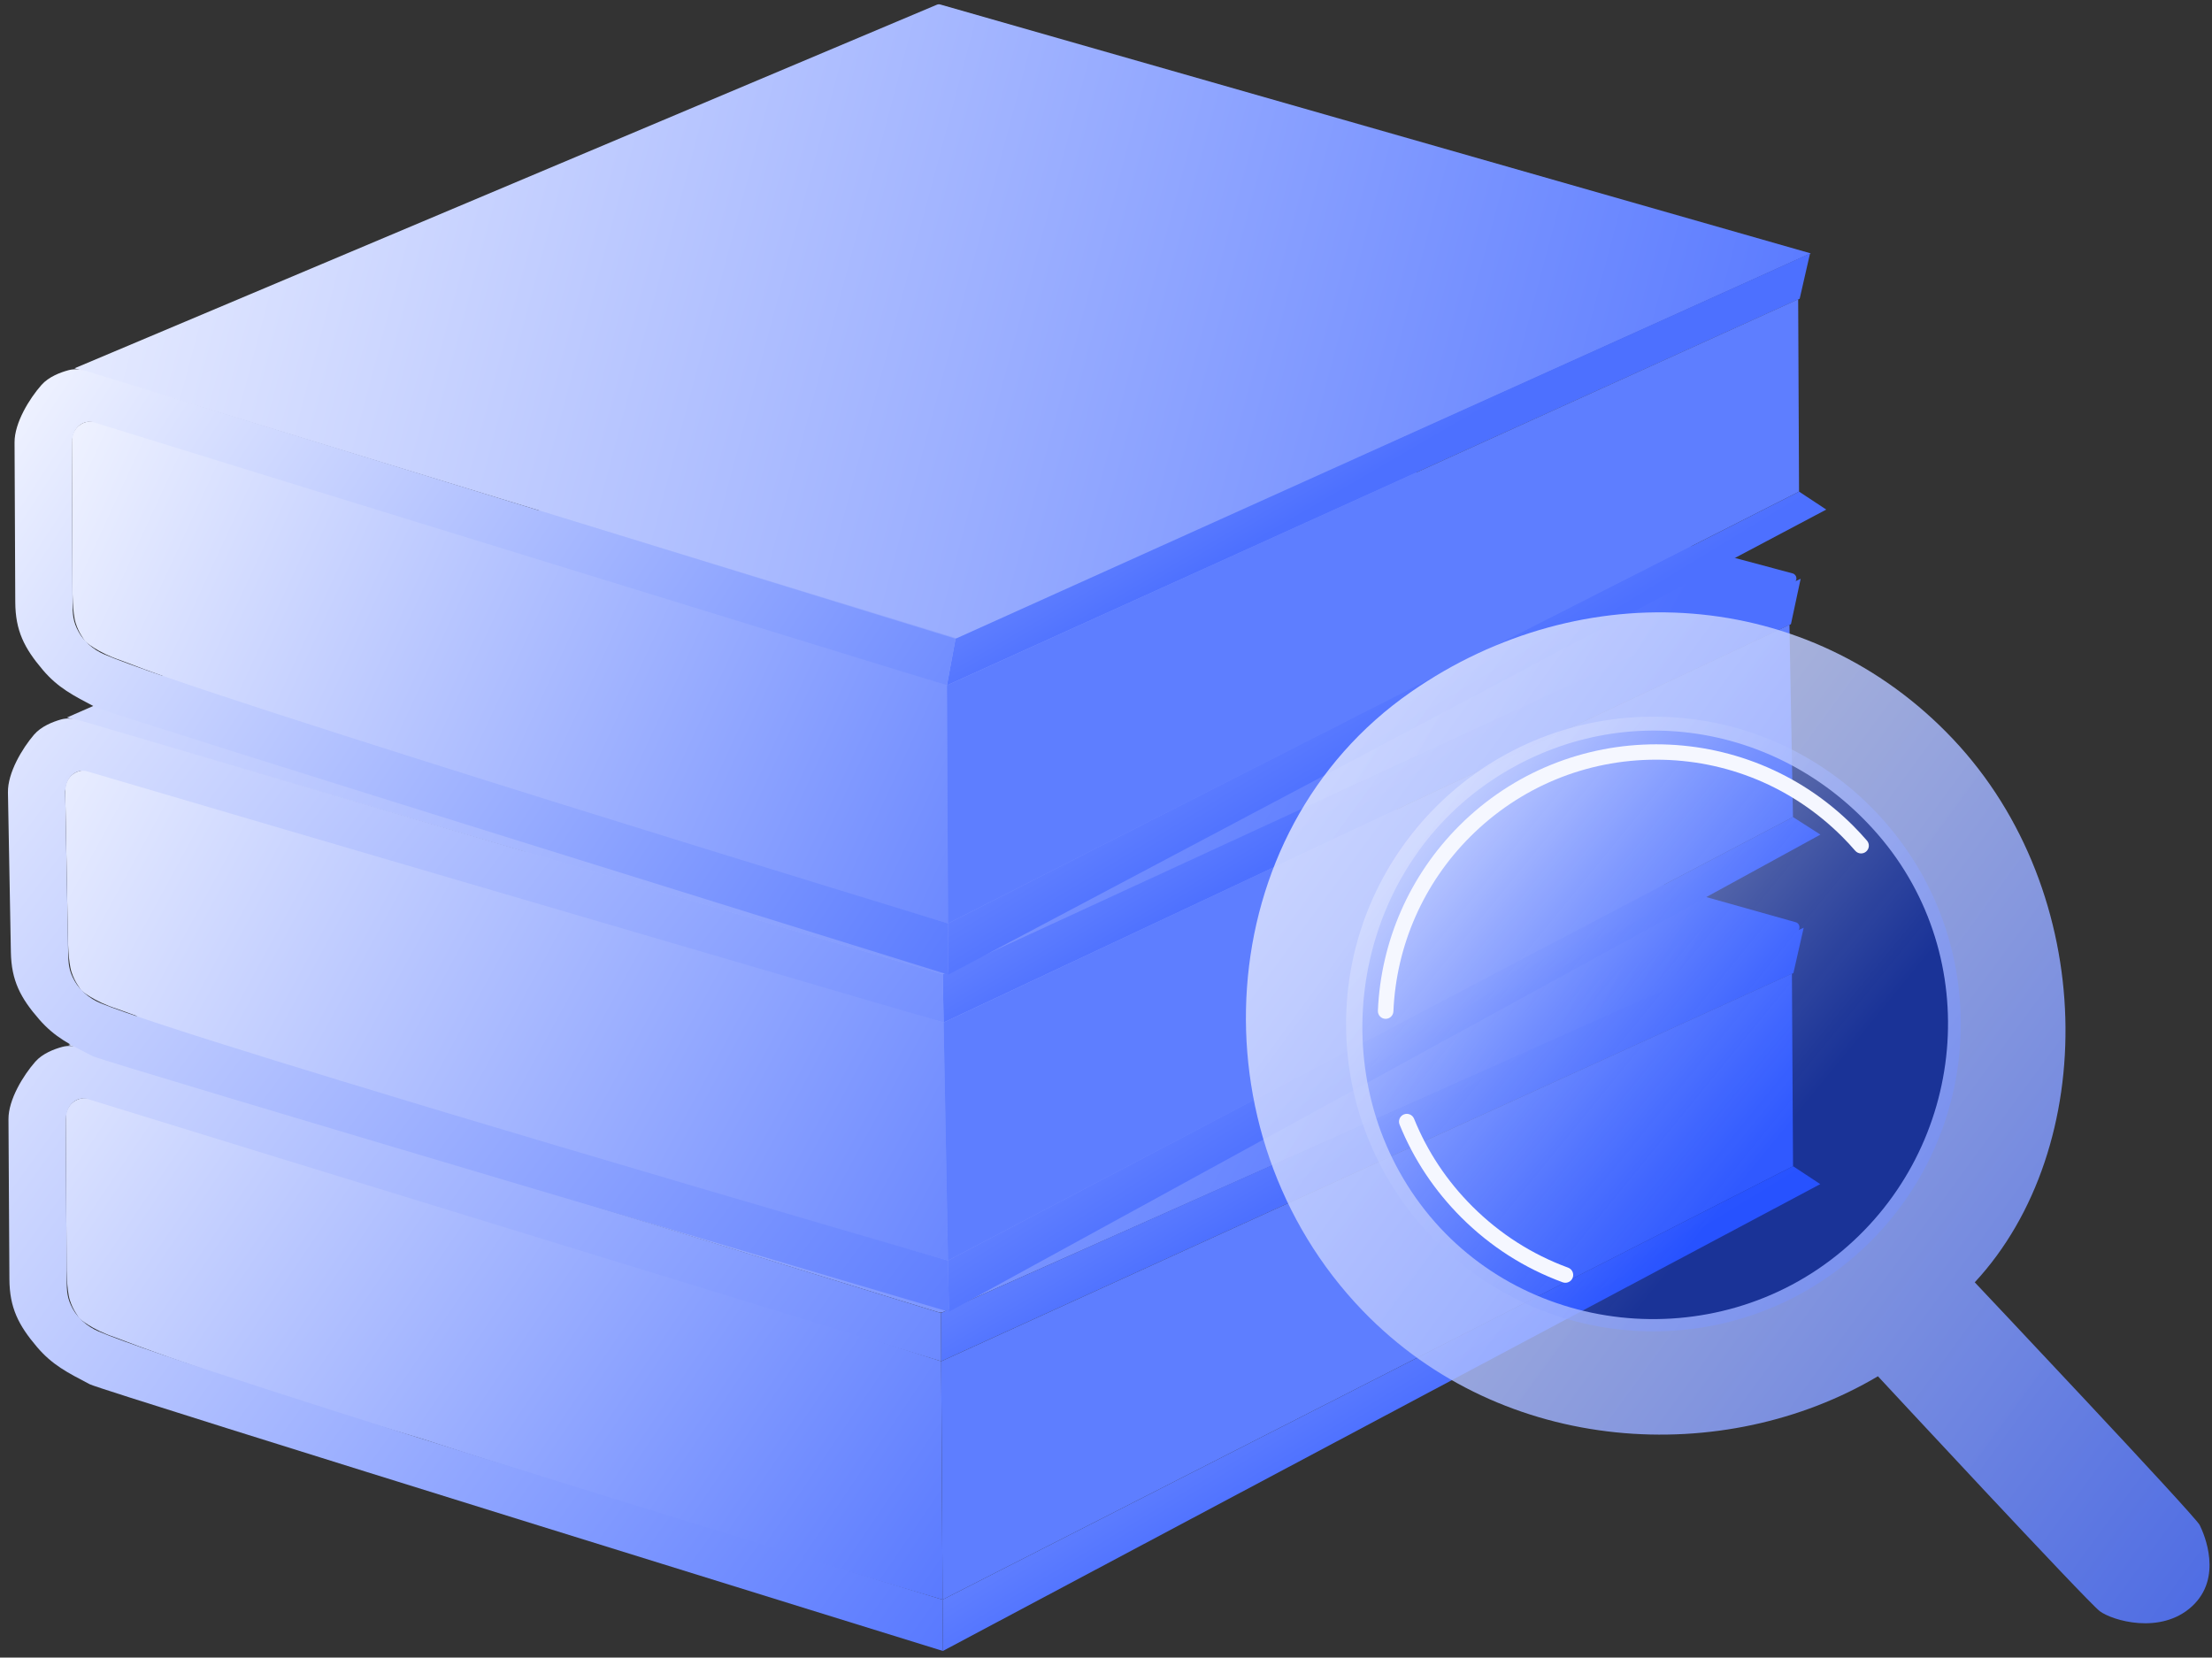 <?xml version="1.0" encoding="UTF-8"?> <svg xmlns="http://www.w3.org/2000/svg" width="419" height="314" viewBox="0 0 419 314" fill="none"><rect x="0" y="0" width="419" height="314" fill="#333333" stroke="none"/><path d="M340.27 176.576C341.125 176.195 341.036 174.953 340.135 174.7L176.858 128.733C176.639 128.671 176.406 128.686 176.197 128.775L12.94 197.954L177.873 248.615C178.104 248.686 178.353 248.671 178.574 248.572L340.27 176.576Z" fill="url(#paint0_linear_2084_18039)"></path><path d="M178.549 303.03L178.286 257.87L99.066 232.607L56.172 219.709L34.725 213.26L17.09 208.165C14.759 207.492 12.436 209.249 12.45 211.675L12.485 217.678L12.554 229.11L12.618 239.972C12.618 239.972 12.605 244.303 13.222 246.256C13.839 248.21 14.666 249.106 14.955 249.676C14.991 249.748 17.311 251.846 21.827 253.352C32.7 257.576 55.01 265.163 79.602 272.452C127.078 287.895 178.549 303.03 178.549 303.03Z" fill="url(#paint1_linear_2084_18039)"></path><path d="M178.284 257.872L178.231 248.726L341.658 175.743L339.71 184.329L178.284 257.872Z" fill="url(#paint2_linear_2084_18039)"></path><path d="M339.426 184.437L339.638 220.919L178.548 303.035L178.284 257.875L339.426 184.437Z" fill="#5E7EFF"></path><path d="M339.639 220.914L178.548 303.03L178.604 312.748L344.797 224.314L339.639 220.914Z" fill="url(#paint3_linear_2084_18039)"></path><path d="M178.606 312.75L178.549 303.032C178.549 303.032 37.282 260.118 18.682 252.222C16.5 251.296 14.749 249.673 13.803 247.964C12.702 245.972 12.643 244.691 12.629 242.254L12.452 211.957C12.451 211.715 12.54 211.263 12.67 210.741C13.127 208.892 14.893 207.658 16.712 208.223C44.737 216.921 178.286 257.872 178.286 257.872L178.232 248.726L15.173 198.464C14.078 198.127 12.919 198.013 11.813 198.311C10.279 198.725 8.056 199.56 6.68 201.129C4.412 203.714 1.583 208.304 1.605 212.02C1.627 215.736 1.719 231.456 1.782 242.317C1.813 247.727 3.493 251.029 6.994 255.149C9.9 258.569 12.776 260.015 17.027 262.237C19.318 263.434 178.606 312.75 178.606 312.75Z" fill="url(#paint4_linear_2084_18039)"></path><path d="M339.701 110.49C340.552 110.099 340.447 108.858 339.542 108.616L175.709 64.753C175.49 64.694 175.257 64.712 175.049 64.803L12.666 135.926L178.219 184.457C178.45 184.525 178.698 184.507 178.918 184.406L339.701 110.49Z" fill="url(#paint5_linear_2084_18039)"></path><path d="M179.573 238.788L178.747 193.693L99.219 169.455L56.167 157.111L34.642 150.938L16.939 146.069C14.602 145.426 12.304 147.211 12.349 149.634L12.458 155.627L12.67 167.043L12.869 177.889C12.869 177.889 12.91 182.214 13.552 184.157C14.193 186.101 15.031 186.985 15.327 187.551C15.364 187.622 17.709 189.689 22.244 191.136C33.168 195.218 55.571 202.516 80.252 209.487C127.917 224.317 179.573 238.788 179.573 238.788Z" fill="url(#paint6_linear_2084_18039)"></path><path d="M178.745 193.695L178.577 184.562L341.083 109.639L339.242 118.237L178.745 193.695Z" fill="url(#paint7_linear_2084_18039)"></path><path d="M338.96 118.347L339.627 154.777L179.572 238.792L178.746 193.698L338.96 118.347Z" fill="#5E7EFF"></path><path d="M339.624 154.773L179.569 238.788L179.747 248.492L344.824 158.104L339.624 154.773Z" fill="url(#paint8_linear_2084_18039)"></path><path d="M179.748 248.494L179.57 238.79C179.57 238.79 37.779 197.699 19.082 190.047C16.889 189.149 15.118 187.551 14.151 185.855C13.025 183.88 12.95 182.602 12.906 180.168L12.351 149.915C12.347 149.674 12.431 149.223 12.553 148.702C12.988 146.847 14.738 145.591 16.565 146.133C44.696 154.469 178.744 193.696 178.744 193.696L178.577 184.563L14.902 136.406C13.805 136.083 12.646 135.984 11.545 136.296C10.015 136.728 7.802 137.589 6.445 139.174C4.209 141.784 1.438 146.402 1.506 150.113C1.574 153.824 1.862 169.521 2.06 180.366C2.159 185.768 3.88 189.045 7.432 193.116C10.38 196.495 13.274 197.903 17.552 200.068C19.858 201.236 179.748 248.494 179.748 248.494Z" fill="url(#paint9_linear_2084_18039)"></path><path d="M343 48.001L178.12 0.856C177.9 0.793 177.666 0.807 177.456 0.896L14.11 69.771L181.139 120.89C181.372 120.961 181.622 120.945 181.844 120.845L343 48.001Z" fill="url(#paint10_linear_2084_18039)"></path><path d="M179.581 174.926L179.377 129.825L100.191 104.492L57.313 91.555L35.875 85.086L18.241 79.973C15.913 79.298 13.591 81.051 13.602 83.474L13.629 89.469L13.683 100.887L13.732 111.734C13.732 111.734 13.714 116.059 14.329 118.011C14.943 119.963 15.769 120.859 16.057 121.429C16.093 121.5 18.41 123.599 22.924 125.109C33.791 129.342 56.091 136.948 80.673 144.259C128.129 159.744 179.581 174.926 179.581 174.926Z" fill="url(#paint11_linear_2084_18039)"></path><path d="M179.374 129.827L181 121L342.857 48.018L340.897 56.59L179.374 129.827Z" fill="url(#paint12_linear_2084_18039)"></path><path d="M340.612 56.696L340.777 93.132L179.578 174.93L179.374 129.829L340.612 56.696Z" fill="#5E7EFF"></path><path d="M340.778 93.128L179.58 174.927L179.623 184.632L345.932 96.53L340.778 93.128Z" fill="url(#paint13_linear_2084_18039)"></path><path d="M179.625 184.633L179.581 174.928C179.581 174.928 38.37 131.885 19.78 123.976C17.599 123.048 15.851 121.425 14.908 119.717C13.809 117.726 13.752 116.447 13.741 114.012L13.604 83.754C13.603 83.513 13.693 83.064 13.822 82.545C14.282 80.696 16.05 79.465 17.869 80.031C45.882 88.754 179.377 129.826 179.377 129.826L181 121L16.337 70.279C15.246 69.943 14.092 69.829 12.989 70.124C11.454 70.535 9.226 71.366 7.846 72.934C5.574 75.513 2.739 80.092 2.757 83.803C2.774 87.515 2.845 103.215 2.893 114.061C2.918 119.464 4.593 122.764 8.089 126.884C10.99 130.303 13.864 131.751 18.112 133.975C20.402 135.174 179.625 184.633 179.625 184.633Z" fill="url(#paint14_linear_2084_18039)"></path><path d="M254.977 193.978C254.977 226.13 281.041 252.194 313.193 252.194C345.345 252.194 371.409 226.13 371.409 193.978C371.409 161.826 345.345 135.762 313.193 135.762C281.041 135.762 254.977 161.826 254.977 193.978Z" fill="url(#paint15_linear_2084_18039)" fill-opacity="0.7"></path><path fill-rule="evenodd" clip-rule="evenodd" d="M374.063 242.915C397.732 217.405 397.52 169.188 369.921 139.986C342.67 111.153 299.826 108.474 267.255 131.088C229.003 157.647 225.764 214.695 258.083 248.254C284.781 275.977 326.724 277.917 355.719 260.712C355.719 260.712 395.366 303.427 397.733 305.207C400.1 306.987 409.272 309.734 415.189 304.317C421.106 298.901 417.556 290.673 416.668 288.893C415.781 287.113 374.063 242.915 374.063 242.915ZM355.719 158.08C336.732 136.15 305.16 131.899 281.456 148.588C256.056 166.472 250.447 203.159 269.03 228.083C287.822 253.289 324.822 257.154 348.914 236.982C372.592 217.156 375.941 181.436 355.719 158.08Z" fill="url(#paint16_linear_2084_18039)"></path><path d="M351.029 156.428C330.458 135.857 296.981 135.857 276.41 156.428C267.04 165.797 261.568 178.238 261.001 191.468C260.966 192.279 261.596 192.965 262.408 193H262.471C263.255 193 263.905 192.384 263.94 191.594C264.472 179.104 269.643 167.349 278.488 158.504C287.899 149.093 300.41 143.909 313.72 143.909C327.029 143.909 339.54 149.093 348.951 158.504C349.805 159.358 350.638 160.254 351.421 161.163C351.953 161.779 352.884 161.842 353.493 161.31C354.108 160.778 354.171 159.848 353.64 159.239C352.814 158.281 351.932 157.33 351.029 156.428Z" fill="#F5F7FF"></path><path d="M297.03 240.136C290.194 237.624 284.099 233.725 278.907 228.546C274.095 223.746 270.377 218.159 267.852 211.923C267.541 211.163 266.681 210.805 265.926 211.107C265.164 211.41 264.804 212.275 265.107 213.028C267.781 219.629 271.725 225.555 276.811 230.636C282.307 236.118 288.762 240.248 296 242.909C296.17 242.972 296.339 243 296.515 243C297.115 243 297.686 242.627 297.905 242.036C298.194 241.269 297.799 240.417 297.03 240.136Z" fill="#F5F7FF"></path><defs><linearGradient id="paint0_linear_2084_18039" x1="-18.839" y1="84.092" x2="283.109" y2="249.801" gradientUnits="userSpaceOnUse"><stop stop-color="white"></stop><stop offset="1" stop-color="#4D70FF"></stop></linearGradient><linearGradient id="paint1_linear_2084_18039" x1="-14.5" y1="158.5" x2="199.645" y2="303.786" gradientUnits="userSpaceOnUse"><stop stop-color="white"></stop><stop offset="1" stop-color="#4D70FF"></stop></linearGradient><linearGradient id="paint2_linear_2084_18039" x1="193.649" y1="102.576" x2="260.385" y2="216.731" gradientUnits="userSpaceOnUse"><stop stop-color="white"></stop><stop offset="1" stop-color="#4D70FF"></stop></linearGradient><linearGradient id="paint3_linear_2084_18039" x1="177.634" y1="146.4" x2="255.599" y2="273.908" gradientUnits="userSpaceOnUse"><stop stop-color="white"></stop><stop offset="1" stop-color="#4D70FF"></stop></linearGradient><linearGradient id="paint4_linear_2084_18039" x1="-39.498" y1="139" x2="201.722" y2="313.696" gradientUnits="userSpaceOnUse"><stop stop-color="white"></stop><stop offset="1" stop-color="#4D70FF"></stop></linearGradient><linearGradient id="paint5_linear_2084_18039" x1="-20.529" y1="22.618" x2="277.5" y2="188" gradientUnits="userSpaceOnUse"><stop stop-color="white"></stop><stop offset="1" stop-color="#4D70FF"></stop></linearGradient><linearGradient id="paint6_linear_2084_18039" x1="-6.998" y1="110.5" x2="229.32" y2="239.014" gradientUnits="userSpaceOnUse"><stop stop-color="white"></stop><stop offset="1" stop-color="#4D70FF"></stop></linearGradient><linearGradient id="paint7_linear_2084_18039" x1="192.174" y1="38.421" x2="260.199" y2="151.662" gradientUnits="userSpaceOnUse"><stop stop-color="white"></stop><stop offset="1" stop-color="#4D70FF"></stop></linearGradient><linearGradient id="paint8_linear_2084_18039" x1="176.704" y1="82.385" x2="256.106" y2="208.836" gradientUnits="userSpaceOnUse"><stop stop-color="white"></stop><stop offset="1" stop-color="#4D70FF"></stop></linearGradient><linearGradient id="paint9_linear_2084_18039" x1="-24.5" y1="87" x2="206.5" y2="260.5" gradientUnits="userSpaceOnUse"><stop stop-color="white"></stop><stop offset="1" stop-color="#4D70FF"></stop></linearGradient><linearGradient id="paint10_linear_2084_18039" x1="-17.52" y1="-43.983" x2="373.17" y2="59.869" gradientUnits="userSpaceOnUse"><stop stop-color="white"></stop><stop offset="1" stop-color="#4D70FF"></stop></linearGradient><linearGradient id="paint11_linear_2084_18039" x1="-6.17" y1="67.007" x2="229.32" y2="175.839" gradientUnits="userSpaceOnUse"><stop stop-color="white"></stop><stop offset="1" stop-color="#4D70FF"></stop></linearGradient><linearGradient id="paint12_linear_2084_18039" x1="194.944" y1="-25.247" x2="261.401" y2="88.921" gradientUnits="userSpaceOnUse"><stop stop-color="white"></stop><stop offset="1" stop-color="#4D70FF"></stop></linearGradient><linearGradient id="paint13_linear_2084_18039" x1="178.872" y1="18.499" x2="256.522" y2="146.033" gradientUnits="userSpaceOnUse"><stop stop-color="white"></stop><stop offset="1" stop-color="#4D70FF"></stop></linearGradient><linearGradient id="paint14_linear_2084_18039" x1="-11" y1="56.501" x2="205.5" y2="198.501" gradientUnits="userSpaceOnUse"><stop stop-color="white"></stop><stop offset="1" stop-color="#466BFF"></stop></linearGradient><linearGradient id="paint15_linear_2084_18039" x1="272.534" y1="144.54" x2="345.997" y2="204.605" gradientUnits="userSpaceOnUse"><stop stop-color="white"></stop><stop offset="1" stop-color="#0033FF" stop-opacity="0.7"></stop></linearGradient><linearGradient id="paint16_linear_2084_18039" x1="246.815" y1="102.02" x2="560.712" y2="332.299" gradientUnits="userSpaceOnUse"><stop stop-color="#F5F7FF" stop-opacity="0.8"></stop><stop offset="1" stop-color="#0033FF" stop-opacity="0.9"></stop></linearGradient></defs></svg> 